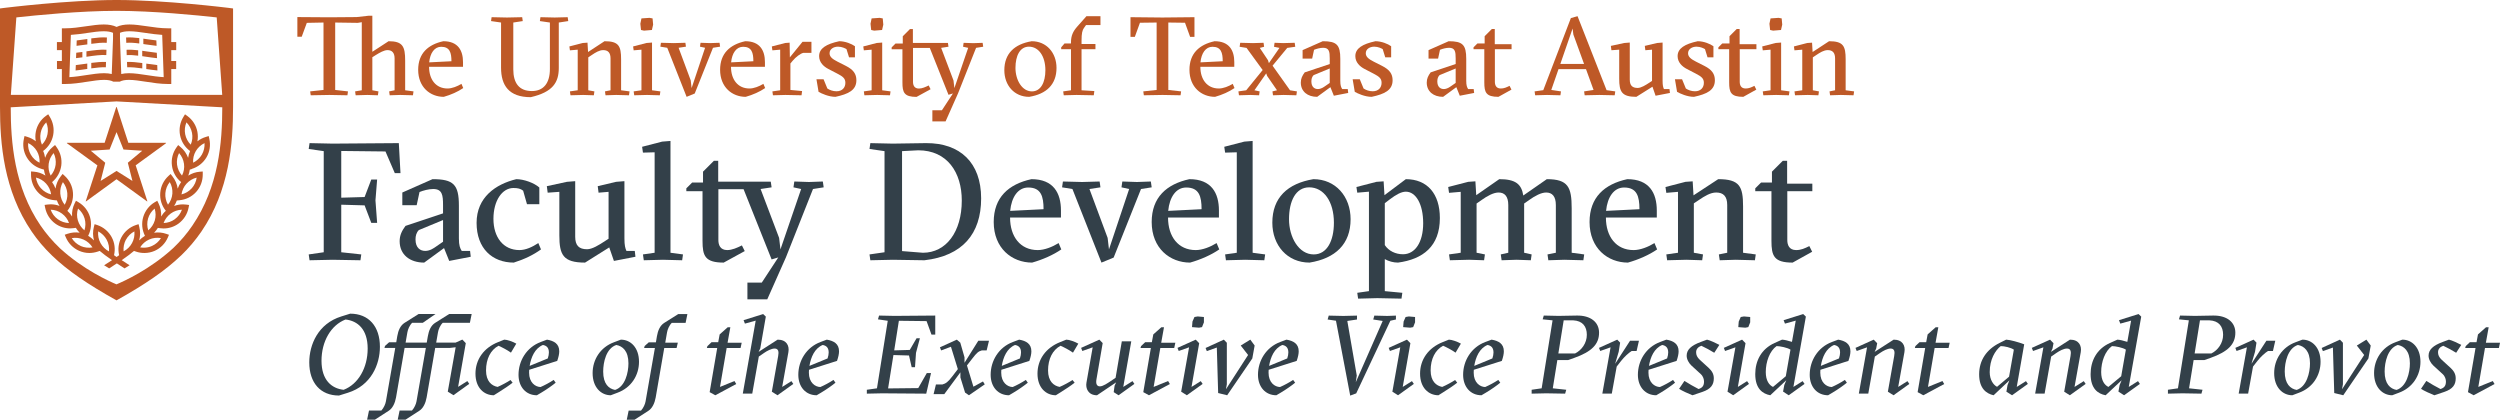 <?xml version="1.0" encoding="UTF-8"?> <svg xmlns="http://www.w3.org/2000/svg" id="b" data-name="Layer 2" viewBox="0 0 449.45 75.46"><defs><style> .d { fill: #334049; } .d, .e { stroke-width: 0px; } .e { fill: #be5927; } </style></defs><g id="c" data-name="Layer 1"><g><g><path class="d" d="M55.65,46.79l-.15-1.05,2.7-.39v-18.18l-2.7-.39.15-1.05,4.14.09,11.91-.09.3,5.4h-1.02l-1.68-3.9-7.95-.09v8.4l4.2-.12,1.2-3.15h1.05l-.3,3.75.3,4.05h-1.05l-1.2-3.15-4.2-.12v8.55l3.6.39-.15,1.05-5.01-.09-4.14.09Z"></path><path class="d" d="M77.76,32.21c3.78,0,4.74.96,4.74,4.77v5.88c0,1.29.21,1.77.51,2.25h1.5l.12,1.05-3.87.75-.93-2.31-3.57,2.61c-2.58,0-4.41-1.44-4.41-3.84,0-1.08.39-1.86,1.05-2.76l6.75-2.25v-1.5c0-1.8-.15-2.88-1.77-2.88-.81,0-1.8.27-2.46.54l-.51,2.37h-2.58v-2.28l5.43-2.4ZM79.65,39.56l-4.35,1.8c-.45.45-.6,1.05-.6,1.68,0,1.53.87,2.07,1.74,2.07s1.56-.51,1.95-.78l1.26-.87v-3.9Z"></path><path class="d" d="M94.05,34.28c-.48-.36-.93-.48-1.74-.48-2.04,0-3.6,2.28-3.6,5.55s1.74,5.61,4.68,5.61c1.14,0,2.34-.57,3.39-1.26l.48,1.14c-1.38.99-2.91,1.74-4.89,2.37-3.84,0-6.69-2.52-6.69-7.14s3.45-6.96,7.14-7.86c1.38,0,3.24.69,4.14,1.5v3h-2.22l-.69-2.43Z"></path><path class="d" d="M112.26,42.86c0,1.29.15,1.77.36,2.25h1.5l.12,1.05-3.87.75-.84-2.43-4.35,2.73c-3.96,0-4.62-1.41-4.62-4.89v-7.83l-2.1.15-.15-1.17,3.6-.78,1.5-.12v9.99c0,1.56.66,2.25,2.13,2.25.93,0,2.13-.75,3.27-1.5l.6-.39v-8.43l-1.8.15-.15-1.17,3.3-.78,1.5-.12v10.29Z"></path><path class="d" d="M119.19,46.7l-3.45.09-.15-1.05,2.1-.3v-18.06l-2.1.06-.15-1.05,3.6-.93,1.5-.12v20.1l2.25.3-.15,1.05-3.45-.09Z"></path><path class="d" d="M134.37,53.81v-3h2.58l2.97-4.53-1.2.36-5.04-12.63h-4.53v9.15c0,.87.33,1.8,1.59,1.8.87,0,1.8-.42,2.64-.84l.51,1.02-3.78,2.07c-3.36,0-3.81-1.2-3.81-3.9v-8.94h-2.91v-.51l1.05-1.05h1.95v-1.95l1.95-1.95h.78v3.75h9.45l.15,1.02-1.98.3,3.33,8.79.24,2.07,3.72-10.86-1.38-.3.15-1.05,2.64.09,2.49-.09.15,1.05-1.92.3-4.86,12.27-3.36,7.56h-3.57Z"></path><path class="d" d="M160.52,25.82l5.97-.09c6.12-.03,9.9,3.51,9.9,9.93s-3.39,10.35-10.2,11.13l-5.67-.09-4.05.09-.15-1.05,2.7-.39v-18.18l-2.7-.39.15-1.05,4.05.09ZM162.17,27.17v17.97l3.75.3c4.17,0,6.99-3.75,6.99-9.39,0-5.04-2.61-9.03-7.83-9.03l-2.91.15Z"></path><path class="d" d="M181.59,39.11c0,3.42,1.83,5.85,4.98,5.85,1.2,0,2.64-.57,3.75-1.26l.48,1.14c-1.44.99-3.33,1.83-5.25,2.37-3.63,0-6.9-2.58-6.9-7.29,0-4.44,2.67-6.81,6.78-7.71,3.96,0,5.31,2.49,5.31,5.64v1.26h-9.15ZM187.61,37.61c0-2.31-.45-3.9-2.76-3.9-1.83,0-3,1.71-3.24,4.2l6-.3Z"></path><path class="d" d="M199.37,44.84l3.63-10.86-1.38-.3.15-1.05,2.64.09,2.49-.09.15,1.05-1.92.3-4.92,12.33-2.19.9-5.22-13.23-1.86-.3.15-1.05,3.45.09,3.15-.09.15,1.05-1.98.3,3.27,8.79.24,2.07Z"></path><path class="d" d="M209.99,39.11c0,3.42,1.83,5.85,4.98,5.85,1.2,0,2.64-.57,3.75-1.26l.48,1.14c-1.44.99-3.33,1.83-5.25,2.37-3.63,0-6.9-2.58-6.9-7.29,0-4.44,2.67-6.81,6.78-7.71,3.96,0,5.31,2.49,5.31,5.64v1.26h-9.15ZM216.02,37.61c0-2.31-.45-3.9-2.76-3.9-1.83,0-3,1.71-3.24,4.2l6-.3Z"></path><path class="d" d="M223.85,46.7l-3.45.09-.15-1.05,2.1-.3v-18.06l-2.1.06-.15-1.05,3.6-.93,1.5-.12v20.1l2.25.3-.15,1.05-3.45-.09Z"></path><path class="d" d="M242.81,39.41c0,4.47-2.73,7.05-7.38,7.8-3.99,0-6.69-3.09-6.69-7.17,0-4.5,2.73-7.05,7.38-7.83,3.99,0,6.69,3.12,6.69,7.2ZM236.18,45.74c2.4,0,3.63-2.46,3.63-5.7,0-3.81-1.83-6.36-4.44-6.36-2.43,0-3.63,2.46-3.63,5.73s1.77,6.33,4.44,6.33Z"></path><path class="d" d="M248.96,46.58v5.76l3.15.3-.15,1.05-4.35-.09-3.45.09-.15-1.05,2.1-.3v-17.88l-2.1.18-.15-1.02,3.6-.93,1.29-.09.15,2.49,3.84-2.88c3.87,0,6.12,2.64,6.12,6.99,0,5.1-3.06,7.41-7.53,8.01-.84,0-1.68-.24-2.37-.63ZM252.74,34.46c-.81,0-1.77.54-2.88,1.38l-.9.69v7.53c.69,1.05,1.92,1.65,3.27,1.65,2.16,0,3.63-2.13,3.63-5.58s-1.32-5.67-3.12-5.67Z"></path><path class="d" d="M281.21,46.7l-2.85.09-.15-1.05,1.5-.3v-8.58c0-1.56-.66-2.25-1.74-2.25-.9,0-2.01.6-3.06,1.35l-.9.63v8.85l1.35.3-.15,1.05-2.55-.09-2.7.09-.15-1.05,1.35-.3v-8.58c0-1.56-.66-2.25-1.74-2.25-.9,0-2.01.6-3.06,1.35l-.9.63v8.85l1.5.3-.15,1.05-2.7-.09-3.45.09-.15-1.05,2.1-.3v-10.95l-2.1.18-.15-1.05,3.6-.93,1.29-.09.15,2.49,4.14-2.88c2.91,0,3.99.87,4.32,2.94l4.23-2.94c3.84,0,4.47,1.44,4.47,5.25v7.98l2.25.3-.15,1.05-3.45-.09Z"></path><path class="d" d="M288.71,39.11c0,3.42,1.83,5.85,4.98,5.85,1.2,0,2.64-.57,3.75-1.26l.48,1.14c-1.44.99-3.33,1.83-5.25,2.37-3.63,0-6.9-2.58-6.9-7.29,0-4.44,2.67-6.81,6.78-7.71,3.96,0,5.31,2.49,5.31,5.64v1.26h-9.15ZM294.74,37.61c0-2.31-.45-3.9-2.76-3.9-1.83,0-3,1.71-3.24,4.2l6-.3Z"></path><path class="d" d="M303.17,46.7l-3.45.09-.15-1.05,2.1-.3v-10.95l-2.1.18-.15-1.05,3.6-.93,1.29-.09.15,2.52,4.44-2.91c3.84,0,4.47,1.29,4.47,4.89v8.34l2.28.3-.15,1.05-3.45-.09-2.88.09-.15-1.05,1.5-.3v-8.58c0-1.56-.69-2.25-1.98-2.25-1.05,0-2.1.66-3.12,1.35l-.9.6v8.88l1.65.3-.15,1.05-2.85-.09Z"></path><path class="d" d="M315.56,34.37v-.51l1.05-1.05h1.95v-1.95l1.95-1.95h.78v4.11h4.53v1.35h-4.5v8.79c0,.87.33,1.8,1.59,1.8.87,0,1.53-.3,2.37-.72l.51,1.02-3.51,1.95c-3.36,0-3.81-1.2-3.81-3.9v-8.94h-2.91Z"></path><path class="d" d="M62.96,56.39c3.32,0,5.34,2.28,5.34,5.96,0,3.18-1.58,6.96-5.76,8.26l-1.6.5c-3.32,0-5.34-2.28-5.34-5.96,0-3.18,1.58-6.96,5.76-8.26l1.6-.5ZM61.78,70.08c2.64-1.02,4.32-3.96,4.32-7.42s-1.8-4.98-3.98-5.22c-2.64,1.02-4.32,3.96-4.32,7.42s1.8,4.98,3.98,5.22Z"></path><path class="d" d="M79.6,58.03c-.46.44-.78,1.2-.86,1.72l-.32,1.84h3.5l1.2-.54.62.64-1.38,7.86,1.66-1.04.34.5-2.84,2.04-1.02-.64,1.42-7.98-1.04.12h-2.64l-1.54,8.9c-.18,1-.6,1.94-1.32,2.4l-2.48,1.6h-1.4l.34-1.64h2.22c.44-.48.74-1.18.82-1.66l1.68-9.6h-3.82l-1.54,8.9c-.18,1-.6,1.94-1.32,2.4l-2.48,1.6h-1.4l.34-1.64h2.22c.44-.48.74-1.18.82-1.66l1.68-9.6h-1.94l.1-.36.74-.66h1.28l.18-1.08c.18-1.06.56-1.92,1.3-2.4l2.54-1.6h3.04l-2.28,1.58h-1.92c-.46.44-.78,1.2-.86,1.72l-.32,1.84h3.8l.2-1.14c.18-1.06.56-1.92,1.3-2.4l2.54-1.6h4.04l-.32,1.58h-4.88Z"></path><path class="d" d="M91.78,68.32l.38.48c-.6.48-1.64,1.18-2.58,1.76l-.8.5c-1.78,0-3.3-1.36-3.3-3.88s1.46-4.64,4.08-5.68l1.1-.44c.52,0,1.58.38,2.16.72l-.96,1.62c-.7-.5-1.6-.96-2.24-1.24-1.42.76-2.24,2.36-2.24,4.44,0,1.94,1,2.76,2.08,2.96.64-.26,1.82-.9,2.32-1.24Z"></path><path class="d" d="M99.54,68.3l.36.5c-.5.42-1.64,1.24-2.6,1.8l-.78.46c-1.96,0-3.3-1.5-3.3-3.68,0-2.52,1.44-4.94,4-5.9l1.12-.42c1.26.22,2.2.74,2.2,2.1,0,.46-.12,1.02-.36,1.72l-5.04,1.6c-.02.18-.02.36-.02.52,0,1.78,1.12,2.56,2.06,2.58.7-.3,1.68-.82,2.36-1.28ZM95.22,65.78l3.26-1.34c.14-.44.2-.74.2-1.08,0-.9-.48-1.24-1.08-1.34-1.44.6-2.12,2.18-2.38,3.76Z"></path><path class="d" d="M114.88,65.04c0,2.44-1.4,4.66-3.86,5.56l-1.22.46c-1.72,0-3.26-1.4-3.26-3.98,0-2.44,1.4-4.66,3.86-5.56l1.22-.46c1.72,0,3.26,1.4,3.26,3.98ZM108.44,66.8c0,2.24,1.02,3.1,2.14,3.3,1.82-.6,2.4-3.1,2.4-4.78,0-2.24-1.06-3.1-2.18-3.3-1.82.6-2.36,3.1-2.36,4.78Z"></path><path class="d" d="M115.24,73.82c.44-.48.74-1.18.82-1.66l1.68-9.6h-1.94l.1-.36.74-.66h1.28l.18-1.08c.18-1.06.56-1.92,1.3-2.4l2.54-1.6h1.64l-.32,1.58h-2.48c-.46.44-.78,1.2-.86,1.72l-.32,1.84h2.26l-.22.96h-2.22l-1.54,8.9c-.18,1-.6,1.94-1.32,2.4l-2.48,1.6h-1.4l.34-1.64h2.22Z"></path><path class="d" d="M129.44,69.56l2.6-1.06.32.54-3.76,2.02-1.02-.56,1.36-7.94h-1.86l.1-.34.74-.7h1.2l.26-1.4,1.44-1.28h.48l-.5,2.78h2.54l-.2.94h-2.5l-1.2,7Z"></path><path class="d" d="M135.24,70.76h-1.7l2.32-13.12-1.94.54-.24-.62,3.52-1.1.48.46-1,5.72-.3.62,3.42-2.2c1.6,0,2.14,1.08,1.94,2.24l-1.12,6.26,1.66-1.04.34.5-2.84,2.04-1.02-.64,1.14-6.42c.14-.76.06-1.34-.64-1.34-.58,0-1.36.42-1.88.78l-.96.66-1.18,6.66Z"></path><path class="d" d="M149.84,68.3l.36.5c-.5.42-1.64,1.24-2.6,1.8l-.78.46c-1.96,0-3.3-1.5-3.3-3.68,0-2.52,1.44-4.94,4-5.9l1.12-.42c1.26.22,2.2.74,2.2,2.1,0,.46-.12,1.02-.36,1.72l-5.04,1.6c-.02.18-.02.36-.02.52,0,1.78,1.12,2.56,2.06,2.58.7-.3,1.68-.82,2.36-1.28ZM145.52,65.78l3.26-1.34c.14-.44.2-.74.2-1.08,0-.9-.48-1.24-1.08-1.34-1.44.6-2.12,2.18-2.38,3.76Z"></path><path class="d" d="M168.14,56.73v3.42h-.68l-.88-2.42-4.98-.06-.84,5.32,2.8-.08,1.22-2.1h.6l-.7,2.62-.18,2.58h-.6l-.48-2.1-2.8-.08-.96,6,5.42-.06,1.54-2.7h.76l-.86,3.7-7.94-.06-2.74.06v-.7l1.82-.26,1.94-12.14-1.76-.26.2-.68,2.76.06,7.34-.06Z"></path><path class="d" d="M170.96,62.34l-1.76.66-.22-.56,3.04-1.38.62.54.76,2.64v.98l2.48-3.96h1.92l-.42,1.74h-.88c-.6.16-.9.42-1.7,1.46l-.96,1.24,1.16,3.82,1.72-.94.32.52-2.84,1.96-.7-.48-.84-2.72v-.92l-2.9,3.92h-1.92l.42-1.74h1.16c.6-.16,1.02-.44,1.82-1.5l.96-1.26-1.24-4.02Z"></path><path class="d" d="M184.42,68.3l.36.5c-.5.42-1.64,1.24-2.6,1.8l-.78.46c-1.96,0-3.3-1.5-3.3-3.68,0-2.52,1.44-4.94,4-5.9l1.12-.42c1.26.22,2.2.74,2.2,2.1,0,.46-.12,1.02-.36,1.72l-5.04,1.6c-.02.18-.02.36-.02.52,0,1.78,1.12,2.56,2.06,2.58.7-.3,1.68-.82,2.36-1.28ZM180.1,65.78l3.26-1.34c.14-.44.2-.74.2-1.08,0-.9-.48-1.24-1.08-1.34-1.44.6-2.12,2.18-2.38,3.76Z"></path><path class="d" d="M192.82,68.32l.38.48c-.6.48-1.64,1.18-2.58,1.76l-.8.5c-1.78,0-3.3-1.36-3.3-3.88s1.46-4.64,4.08-5.68l1.1-.44c.52,0,1.58.38,2.16.72l-.96,1.62c-.7-.5-1.6-.96-2.24-1.24-1.42.76-2.24,2.36-2.24,4.44,0,1.94,1,2.76,2.08,2.96.64-.26,1.82-.9,2.32-1.24Z"></path><path class="d" d="M194.58,63.1l-.22-.56,3.28-1.48.6.62-1.12,6.52c-.16.9.14,1.26.62,1.26.58,0,1.44-.62,1.9-.92l.92-.62,1.12-6.56h1.7l-1.44,8.2,1.66-1.04.34.5-2.84,2.04-.88-.56.16-1.16.28-.6-3.44,2.32c-1.6,0-2.08-1.26-1.9-2.26l1.12-6.36-1.86.66Z"></path><path class="d" d="M207.4,69.56l2.6-1.06.32.54-3.76,2.02-1.02-.56,1.36-7.94h-1.86l.1-.34.74-.7h1.2l.26-1.4,1.44-1.28h.48l-.5,2.78h2.54l-.2.94h-2.5l-1.2,7Z"></path><path class="d" d="M211.91,63.1l-.22-.56,3.28-1.48.62.64-1.38,7.86,1.66-1.04.34.5-2.84,2.04-1.02-.64,1.42-7.98-1.86.66ZM214.74,56.99l.58-.1,1.12.1v.96l-.34.86-.54.1-1.26-.1.08-1,.36-.82Z"></path><path class="d" d="M223.06,62.12l1.72-1.06.78,1.06-.42,2.32-4.52,6.62-1.62-.4-.24-8.18-1.8.64-.22-.56,3.28-1.5.54.56v7.46l-.16.9,3.98-6.16-1.32-1.7Z"></path><path class="d" d="M232.48,68.3l.36.5c-.5.42-1.64,1.24-2.6,1.8l-.78.46c-1.96,0-3.3-1.5-3.3-3.68,0-2.52,1.44-4.94,4-5.9l1.12-.42c1.26.22,2.2.74,2.2,2.1,0,.46-.12,1.02-.36,1.72l-5.04,1.6c-.02.18-.02.36-.02.52,0,1.78,1.12,2.56,2.06,2.58.7-.3,1.68-.82,2.36-1.28ZM228.16,65.78l3.26-1.34c.14-.44.2-.74.2-1.08,0-.9-.48-1.24-1.08-1.34-1.44.6-2.12,2.18-2.38,3.76Z"></path><path class="d" d="M242.74,71.12l-2.56-13.46-1.5-.22.2-.7,2.62.06,2.46-.06v.7l-1.74.26,1.7,9.82-.18,1.2,4.84-11.02-1.7-.26.2-.7,2.32.06,1.56-.06v.7l-1,.22-6.14,13.06-1.08.4Z"></path><path class="d" d="M249.88,63.1l-.22-.56,3.28-1.48.62.64-1.38,7.86,1.66-1.04.34.5-2.84,2.04-1.02-.64,1.42-7.98-1.86.66ZM252.7,56.99l.58-.1,1.12.1v.96l-.34.86-.54.1-1.26-.1.08-1,.36-.82Z"></path><path class="d" d="M261.6,68.32l.38.48c-.6.48-1.64,1.18-2.58,1.76l-.8.5c-1.78,0-3.3-1.36-3.3-3.88s1.46-4.64,4.08-5.68l1.1-.44c.52,0,1.58.38,2.16.72l-.96,1.62c-.7-.5-1.6-.96-2.24-1.24-1.42.76-2.24,2.36-2.24,4.44,0,1.94,1,2.76,2.08,2.96.64-.26,1.82-.9,2.32-1.24Z"></path><path class="d" d="M269.36,68.3l.36.5c-.5.42-1.64,1.24-2.6,1.8l-.78.46c-1.96,0-3.3-1.5-3.3-3.68,0-2.52,1.44-4.94,4-5.9l1.12-.42c1.26.22,2.2.74,2.2,2.1,0,.46-.12,1.02-.36,1.72l-5.04,1.6c-.02.18-.02.36-.02.52,0,1.78,1.12,2.56,2.06,2.58.7-.3,1.68-.82,2.36-1.28ZM265.04,65.78l3.26-1.34c.14-.44.2-.74.2-1.08,0-.9-.48-1.24-1.08-1.34-1.44.6-2.12,2.18-2.38,3.76Z"></path><path class="d" d="M283.46,56.73c2.52-.04,4.02,1.2,4.02,3.08,0,2.08-1.32,3.42-4.48,4.54l-1.08.38h-1.94l-.82,5.08,2.42.26-.2.7-3.4-.06-2.62.06v-.7l1.8-.26,1.96-12.22-1.78-.18.2-.68,2.66.06,3.26-.06ZM281.12,57.59l-.96,5.96h3c1.18-.58,2.12-1.86,2.12-3.36s-.76-2.52-2.46-2.6h-1.7Z"></path><path class="d" d="M291.01,63.24l-.64,2.16,2.68-4.14h1.6l-.42,1.84h-.88c-.54.32-1.34,1.06-1.92,1.8l-.78,1-.88,4.86h-1.7l1.48-8.32-1.86.66-.22-.56,3.28-1.48.52.54-.26,1.64Z"></path><path class="d" d="M300.78,68.3l.36.5c-.5.42-1.64,1.24-2.6,1.8l-.78.46c-1.96,0-3.3-1.5-3.3-3.68,0-2.52,1.44-4.94,4-5.9l1.12-.42c1.26.22,2.2.74,2.2,2.1,0,.46-.12,1.02-.36,1.72l-5.04,1.6c-.02.18-.02.36-.02.52,0,1.78,1.12,2.56,2.06,2.58.7-.3,1.68-.82,2.36-1.28ZM296.45,65.78l3.26-1.34c.14-.44.2-.74.2-1.08,0-.9-.48-1.24-1.08-1.34-1.44.6-2.12,2.18-2.38,3.76Z"></path><path class="d" d="M304.27,71.06c-.58-.22-2-.86-2.4-1.16l.96-1.42c.56.38,1.86,1.12,2.54,1.46.7-.22.98-.62.98-1.34,0-.38-.14-.94-.58-1.34l-1.7-1.56c-.46-.44-.84-1.1-.84-1.76,0-1.06.78-1.82,2.58-2.48l1.08-.4c.5.1,1.74.68,2.22.94l-.92,1.42c-.56-.36-1.7-.98-2.32-1.26-.56.2-.94.58-.94,1.16,0,.48.16.9.68,1.38l1.58,1.44c.6.56.92,1.12.92,1.88,0,1.14-.52,1.92-2.06,2.44l-1.78.6Z"></path><path class="d" d="M310.13,63.1l-.22-.56,3.28-1.48.62.64-1.38,7.86,1.66-1.04.34.5-2.84,2.04-1.02-.64,1.42-7.98-1.86.66ZM312.95,56.99l.58-.1,1.12.1v.96l-.34.86-.54.1-1.26-.1.08-1,.36-.82Z"></path><path class="d" d="M320.56,70.4l.22-1.18.36-.86-2.88,2.7c-1.38-.26-2.7-1.18-2.7-3.8,0-2.38,1.08-4.52,3.48-5.6l1.34-.6c.42.02,1.08.18,1.78.4l.68-3.82-1.94.54-.24-.62,3.52-1.1.48.46-2.24,12.64,1.66-1.04.34.5-2.84,2.04-1.02-.66ZM318.75,69.56l2.3-1.92.84-4.78c-.52-.36-1.9-.64-2.5-.64-1.24.88-1.94,2.82-1.94,4.66,0,1.56.62,2.36,1.3,2.68Z"></path><path class="d" d="M331.67,68.3l.36.5c-.5.42-1.64,1.24-2.6,1.8l-.78.46c-1.96,0-3.3-1.5-3.3-3.68,0-2.52,1.44-4.94,4-5.9l1.12-.42c1.26.22,2.2.74,2.2,2.1,0,.46-.12,1.02-.36,1.72l-5.04,1.6c-.02.18-.02.36-.02.52,0,1.78,1.12,2.56,2.06,2.58.7-.3,1.68-.82,2.36-1.28ZM327.35,65.78l3.26-1.34c.14-.44.2-.74.2-1.08,0-.9-.48-1.24-1.08-1.34-1.44.6-2.12,2.18-2.38,3.76Z"></path><path class="d" d="M340.54,64c.14-.76.06-1.34-.64-1.34-.58,0-1.36.42-1.88.78l-.96.66-1.18,6.66h-1.7l1.48-8.32-1.86.66-.22-.56,3.28-1.48.62.64-.18.96-.28.6,3.42-2.2c1.6,0,2.14,1.08,1.94,2.24l-1.12,6.26,1.66-1.04.34.5-2.84,2.04-1.02-.64,1.14-6.42Z"></path><path class="d" d="M346.61,69.56l2.6-1.06.32.54-3.76,2.02-1.02-.56,1.36-7.94h-1.86l.1-.34.74-.7h1.2l.26-1.4,1.44-1.28h.48l-.5,2.78h2.54l-.2.94h-2.5l-1.2,7Z"></path><path class="d" d="M362.57,69.56l1.66-1.04.34.5-2.84,2.04-1.02-.64.2-1.18.34-.86-2.84,2.68c-1.32-.3-2.6-1.22-2.6-3.76s1.34-4.48,3.66-5.64l1.2-.6c.74.04,2.18.44,3.24.84l-1.34,7.66ZM359.03,69.54l2.16-1.82.86-4.86c-.52-.36-1.68-.64-2.36-.64-1,.8-1.98,2.4-1.98,4.68,0,1.4.68,2.32,1.32,2.64Z"></path><path class="d" d="M372.24,64c.14-.76.06-1.34-.64-1.34-.58,0-1.36.42-1.88.78l-.96.66-1.18,6.66h-1.7l1.48-8.32-1.86.66-.22-.56,3.28-1.48.62.64-.18.96-.28.6,3.42-2.2c1.6,0,2.14,1.08,1.94,2.24l-1.12,6.26,1.66-1.04.34.5-2.84,2.04-1.02-.64,1.14-6.42Z"></path><path class="d" d="M380.85,70.4l.22-1.18.36-.86-2.88,2.7c-1.38-.26-2.7-1.18-2.7-3.8,0-2.38,1.08-4.52,3.48-5.6l1.34-.6c.42.02,1.08.18,1.78.4l.68-3.82-1.94.54-.24-.62,3.52-1.1.48.46-2.24,12.64,1.66-1.04.34.5-2.84,2.04-1.02-.66ZM379.05,69.56l2.3-1.92.84-4.78c-.52-.36-1.9-.64-2.5-.64-1.24.88-1.94,2.82-1.94,4.66,0,1.56.62,2.36,1.3,2.68Z"></path><path class="d" d="M397.85,56.73c2.52-.04,4.02,1.2,4.02,3.08,0,2.08-1.32,3.42-4.48,4.54l-1.08.38h-1.94l-.82,5.08,2.42.26-.2.7-3.4-.06-2.62.06v-.7l1.8-.26,1.96-12.22-1.78-.18.2-.68,2.66.06,3.26-.06ZM395.51,57.59l-.96,5.96h3c1.18-.58,2.12-1.86,2.12-3.36s-.76-2.52-2.46-2.6h-1.7Z"></path><path class="d" d="M405.41,63.24l-.64,2.16,2.68-4.14h1.6l-.42,1.84h-.88c-.54.32-1.34,1.06-1.92,1.8l-.78,1-.88,4.86h-1.7l1.48-8.32-1.86.66-.22-.56,3.28-1.48.52.54-.26,1.64Z"></path><path class="d" d="M417.19,65.04c0,2.44-1.4,4.66-3.86,5.56l-1.22.46c-1.72,0-3.26-1.4-3.26-3.98,0-2.44,1.4-4.66,3.86-5.56l1.22-.46c1.72,0,3.26,1.4,3.26,3.98ZM410.75,66.8c0,2.24,1.02,3.1,2.14,3.3,1.82-.6,2.4-3.1,2.4-4.78,0-2.24-1.06-3.1-2.18-3.3-1.82.6-2.36,3.1-2.36,4.78Z"></path><path class="d" d="M423.71,62.12l1.72-1.06.78,1.06-.42,2.32-4.52,6.62-1.62-.4-.24-8.18-1.8.64-.22-.56,3.28-1.5.54.56v7.46l-.16.9,3.98-6.16-1.32-1.7Z"></path><path class="d" d="M435.15,65.04c0,2.44-1.4,4.66-3.86,5.56l-1.22.46c-1.72,0-3.26-1.4-3.26-3.98,0-2.44,1.4-4.66,3.86-5.56l1.22-.46c1.72,0,3.26,1.4,3.26,3.98ZM428.71,66.8c0,2.24,1.02,3.1,2.14,3.3,1.82-.6,2.4-3.1,2.4-4.78,0-2.24-1.06-3.1-2.18-3.3-1.82.6-2.36,3.1-2.36,4.78Z"></path><path class="d" d="M437.65,71.06c-.58-.22-2-.86-2.4-1.16l.96-1.42c.56.38,1.86,1.12,2.54,1.46.7-.22.98-.62.98-1.34,0-.38-.14-.94-.58-1.34l-1.7-1.56c-.46-.44-.84-1.1-.84-1.76,0-1.06.78-1.82,2.58-2.48l1.08-.4c.5.1,1.74.68,2.22.94l-.92,1.42c-.56-.36-1.7-.98-2.32-1.26-.56.2-.94.58-.94,1.16,0,.48.16.9.68,1.38l1.58,1.44c.6.56.92,1.12.92,1.88,0,1.14-.52,1.92-2.06,2.44l-1.78.6Z"></path><path class="d" d="M445.55,69.56l2.6-1.06.32.54-3.76,2.02-1.02-.56,1.36-7.94h-1.86l.1-.34.74-.7h1.2l.26-1.4,1.44-1.28h.48l-.5,2.78h2.54l-.2.94h-2.5l-1.2,7Z"></path></g><g><g><polygon class="e" points="20.93 18.04 20.97 18.04 20.97 18.02 20.93 18.02 20.93 18.04 20.93 18.04"></polygon><path class="e" d="M26.38,13.5c-1.14-.17-2.21-.34-3.19-.34-.52,0-.98.05-1.39.15l-.23-6.36v-1.05c.45-.19.99-.28,1.69-.28.89,0,1.9.15,2.98.31.95.14,1.92.28,2.92.34l.27,7.6c-1.02-.06-2.05-.21-3.05-.37h0ZM15.52,13.5c-1,.16-2.03.31-3.05.37l.27-7.6c1-.06,1.97-.2,2.92-.34,1.08-.16,2.09-.31,2.98-.31.69,0,1.24.09,1.68.28v1.05l-.23,6.36c-.41-.1-.86-.15-1.39-.15-.97,0-2.05.17-3.19.34h0ZM31.68,9.01v-1.45h-.89v-2.47h-.6c-1.27,0-2.54-.19-3.77-.37-1.12-.16-2.18-.32-3.15-.32-.92,0-1.68.14-2.31.44-.63-.3-1.39-.44-2.31-.44-.98,0-2.04.16-3.16.32-1.23.18-2.5.37-3.77.37h-.6v2.47h-.89v1.45h.89v1.96h-.88v1.45h.88v2.68h.6c1.36,0,2.7-.21,3.99-.41,1.09-.17,2.12-.33,3-.33.71,0,1.24.1,1.66.32h0s1.16,0,1.16,0h0c.41-.22.95-.32,1.66-.32.88,0,1.91.16,3.01.33,1.29.2,2.63.41,3.99.41h.6v-2.68h.88v-1.45h-.88v-1.96h.89Z"></path><path class="e" d="M15.69,7.01c-.06,0-.12.02-.18.03-.57.08-1.14.17-1.72.23l-.03.97c.64-.07,1.27-.16,1.9-.25.01,0,.03,0,.04,0v-.97h0Z"></path><path class="e" d="M16.41,6.91v.97c1.03-.14,1.96-.25,2.78-.18l.03-.96c-.87-.07-1.82.03-2.81.16h0Z"></path><path class="e" d="M15.69,11.42c-.06,0-.12.02-.18.03-.62.09-1.25.18-1.88.25l-.04.97c.7-.07,1.38-.17,2.06-.27.01,0,.03,0,.04,0v-.97h0Z"></path><path class="e" d="M16.41,11.32v.97c.96-.13,1.85-.23,2.62-.19l.03-.96c-.83-.04-1.72.05-2.66.17h0Z"></path><path class="e" d="M15.54,9.24v.97s.07-.01.11-.02c1.29-.19,2.47-.36,3.46-.29l.03-.96c-1.1-.07-2.33.11-3.61.29h0Z"></path><path class="e" d="M14.82,9.34c-.37.05-.74.1-1.11.14l-.04.97c.39-.04.77-.09,1.14-.14v-.97h0Z"></path><path class="e" d="M25.05,6.85c-.83-.1-1.64-.16-2.38-.11l.03.96c.7-.06,1.49,0,2.34.12v-.97h0Z"></path><path class="e" d="M28.11,7.27c-.58-.07-1.16-.15-1.72-.23-.21-.03-.41-.06-.62-.09v.97c.16.02.32.04.48.07.62.09,1.25.18,1.9.25l-.04-.97h0Z"></path><path class="e" d="M24.85,9.04c-.73-.08-1.44-.13-2.1-.09l.03.96c.62-.04,1.32,0,2.06.1v-.97h0Z"></path><path class="e" d="M28.19,9.49c-.61-.07-1.21-.16-1.8-.24-.27-.04-.55-.08-.82-.12v.97c.22.03.45.06.68.1.65.1,1.31.19,1.98.26l-.04-.97h0Z"></path><path class="e" d="M26.29,12.41c.66.1,1.33.19,2.01.26l-.03-.97c-.64-.07-1.26-.16-1.88-.25-.03,0-.06,0-.09-.01v.97h0Z"></path><path class="e" d="M25.57,11.33c-.96-.13-1.89-.23-2.74-.19l.04.96c.8-.04,1.71.06,2.71.2v-.97h0Z"></path><path class="e" d="M19.7,26.88l1.25-3.13,1.25,3.13,3.37.22-2.59,2.16.83,3.27-2.86-1.8-2.86,1.8.83-3.27-2.6-2.16,3.37-.22h0ZM12.06,25.77h0s5.45,3.96,5.45,3.96l-2.1,6.45s0,.02.02.03c0,0,.02,0,.03,0l5.49-3.99,5.49,3.99s.02,0,.03,0c.02-.01.02-.04.01-.06l-2.09-6.43,5.44-3.96h0s.04-.04.03-.06c0-.02-.04-.04-.06-.03h0s-6.73,0-6.73,0l-2.08-6.4h0s-.02-.05-.05-.05-.05.02-.05.05h0l-2.08,6.4h-6.73s-.05,0-.06.03c0,.02,0,.05.03.06h0Z"></path><path class="e" d="M34.46,33.86c-.49.54-1.13.92-1.83,1.09.1-.72.41-1.39.9-1.93.5-.54,1.13-.92,1.83-1.09-.1.72-.41,1.39-.9,1.94h0ZM31.83,29.63c-.09-.73.03-1.46.36-2.11.48.54.79,1.21.89,1.94.1.72-.03,1.46-.36,2.1-.48-.54-.79-1.21-.89-1.94h0ZM33.29,24.12c-.14-.72-.05-1.46.23-2.12.51.51.86,1.17,1,1.89.14.72.06,1.45-.23,2.12-.51-.51-.86-1.17-1-1.88h0ZM36.77,25.72c.05.73-.12,1.45-.48,2.08-.37.63-.91,1.13-1.57,1.45-.05-.73.11-1.45.48-2.08.37-.63.92-1.13,1.57-1.44h0ZM31.43,39.41c-.59.43-1.29.66-2.02.69.25-.69.69-1.28,1.28-1.71.59-.43,1.29-.67,2.02-.69-.25.68-.69,1.28-1.29,1.71h0ZM29.73,34.72c.06-.73.33-1.42.79-1.99.36.63.52,1.35.47,2.08-.06.73-.33,1.42-.79,1.99-.36-.63-.53-1.35-.47-2.08h0ZM27.83,39.63c-.21.7-.62,1.32-1.18,1.78-.22-.69-.23-1.43-.03-2.13.21-.71.62-1.32,1.18-1.78.22.69.23,1.43.03,2.13h0ZM28.93,42.81c-.38.62-.94,1.11-1.61,1.41-.46.21-.96.31-1.47.31h0c-.22,0-.44-.02-.65-.06.38-.62.94-1.11,1.61-1.41.67-.3,1.41-.38,2.12-.26h0ZM22.64,43.1c.35-.65.88-1.17,1.52-1.5.07.72-.07,1.45-.42,2.09-.34.64-.87,1.16-1.52,1.5-.07-.72.07-1.45.41-2.09h0ZM14.51,44.22c-.67-.3-1.23-.79-1.61-1.41.71-.13,1.45-.04,2.12.26.67.3,1.22.79,1.61,1.41-.71.13-1.45.04-2.12-.25h0ZM14,39.63c-.21-.7-.2-1.45.03-2.13.56.46.97,1.07,1.18,1.78.21.71.19,1.45-.03,2.13-.56-.46-.97-1.08-1.18-1.78h0ZM17.66,41.6c.64.33,1.17.85,1.52,1.5.35.65.49,1.37.41,2.1-.64-.34-1.17-.86-1.52-1.5-.35-.65-.49-1.37-.42-2.09h0ZM10.39,39.41c-.59-.43-1.04-1.02-1.28-1.71.73.02,1.42.25,2.02.69.59.43,1.04,1.02,1.28,1.71-.73-.02-1.43-.26-2.02-.69h0ZM11.31,32.74c.45.57.73,1.25.79,1.99.06.73-.11,1.45-.47,2.08-.46-.57-.73-1.26-.79-1.99-.06-.73.11-1.45.47-2.08h0ZM7.36,33.86c-.49-.54-.8-1.22-.9-1.94.7.17,1.34.54,1.83,1.09.49.54.8,1.21.9,1.93-.71-.17-1.34-.55-1.83-1.09h0ZM7.11,29.25c-.65-.31-1.2-.81-1.57-1.45-.37-.63-.54-1.36-.48-2.08.65.31,1.2.81,1.57,1.44.37.63.53,1.36.48,2.08h0ZM7.31,23.88c.14-.72.49-1.37,1-1.88.29.67.37,1.4.23,2.12-.14.72-.49,1.37-1,1.89-.29-.67-.37-1.4-.23-2.12h0ZM8.75,29.46c.1-.73.41-1.4.89-1.94.33.65.45,1.38.36,2.11-.1.73-.41,1.4-.89,1.94-.33-.65-.45-1.38-.36-2.1h0ZM34.47,30.37c1.12-.34,2.06-1.08,2.65-2.08.59-1.01.77-2.19.51-3.33l-.11-.5-.49.15c-.57.17-1.09.44-1.54.8.11-.56.1-1.14,0-1.71-.22-1.15-.86-2.16-1.81-2.85l-.42-.3-.27.44c-.62.99-.84,2.17-.62,3.32.22,1.14.86,2.15,1.8,2.84-.17.39-.29.8-.35,1.23-.28-.76-.75-1.45-1.39-1.97l-.4-.33-.3.42c-.68.95-.97,2.11-.82,3.27.15,1.16.73,2.21,1.64,2.95h.02c-.27.37-.47.77-.62,1.19-.11-.8-.44-1.57-.96-2.22l-.32-.41-.38.35c-.86.79-1.39,1.87-1.48,3.03-.09,1.16.26,2.31.99,3.22l.02.02c-.34.29-.62.64-.85,1.02.05-.81-.1-1.63-.47-2.37l-.23-.46-.44.26c-1.01.59-1.74,1.54-2.08,2.66-.33,1.12-.22,2.31.3,3.36v.03c-.38.22-.72.5-1.03.82.22-.78.23-1.62.02-2.42l-.13-.5-.49.16c-1.11.38-2.02,1.15-2.58,2.18-.53.99-.68,2.14-.42,3.24-.15.1-.3.21-.46.32-.16-.11-.32-.21-.46-.32.26-1.1.12-2.25-.42-3.24-.56-1.03-1.47-1.8-2.58-2.18l-.49-.16-.13.5c-.21.8-.2,1.63.02,2.42-.31-.32-.66-.6-1.04-.82v-.03c.54-1.05.64-2.24.32-3.36-.33-1.12-1.07-2.07-2.08-2.66l-.44-.26-.23.46c-.37.74-.53,1.56-.47,2.37-.23-.38-.52-.72-.85-1.02l.02-.02c.73-.92,1.08-2.06.99-3.23-.09-1.17-.62-2.24-1.48-3.03l-.38-.35-.32.41c-.52.65-.84,1.41-.96,2.22-.15-.42-.36-.81-.62-1.17h.02c.9-.76,1.48-1.81,1.64-2.97.15-1.16-.14-2.32-.82-3.27l-.3-.42-.4.33c-.64.53-1.12,1.21-1.39,1.97-.06-.42-.17-.84-.35-1.23.94-.69,1.58-1.7,1.8-2.84.22-1.15,0-2.33-.62-3.32l-.27-.44-.42.3c-.95.69-1.59,1.7-1.81,2.85-.11.57-.11,1.15,0,1.71-.45-.36-.98-.63-1.54-.8l-.49-.15-.11.5c-.26,1.14-.08,2.33.51,3.33.59,1.01,1.53,1.75,2.65,2.08l.44.13c.04.37.14.73.27,1.07-.62-.4-1.33-.64-2.08-.7l-.51-.04v.52c-.02,1.17.4,2.29,1.18,3.16.78.87,1.86,1.39,3.02,1.49l.45.04c.12.35.28.68.48.99-.51-.19-1.04-.29-1.6-.29-.2,0-.39.01-.58.04l-.51.07.1.5c.23,1.15.87,2.16,1.81,2.85.78.57,1.72.87,2.69.87.19,0,.38-.01.57-.04l.45-.06c.19.32.42.61.68.87-.73-.11-1.48-.04-2.19.2l-.49.17.2.47c.46,1.08,1.3,1.93,2.36,2.41.59.26,1.22.4,1.86.4.51,0,1.02-.09,1.51-.25l.36-.12c.6.51,1.28,1.02,2.21,1.66-.43.28-.89.59-1.42.92l.91.56c.51-.33.96-.63,1.38-.9.41.28.87.57,1.38.9l.91-.56c-.52-.34-.99-.64-1.42-.92.93-.64,1.61-1.15,2.21-1.66l.36.12c.49.17.99.25,1.51.25h0c.64,0,1.27-.13,1.86-.39,1.06-.48,1.9-1.33,2.36-2.41l.2-.47-.49-.17c-.71-.25-1.46-.31-2.19-.2.26-.26.49-.56.68-.87l.45.06c.19.02.38.04.57.04h0c.97,0,1.9-.3,2.69-.87.94-.69,1.59-1.7,1.81-2.85l.1-.5-.51-.07c-.19-.02-.39-.04-.59-.04-.55,0-1.09.1-1.6.29.2-.31.37-.64.49-.99l.45-.04c1.17-.1,2.24-.63,3.02-1.49.78-.86,1.2-1.98,1.19-3.16v-.52s-.52.04-.52.04c-.75.06-1.46.3-2.08.7.13-.35.22-.71.27-1.07l.43-.13h0Z"></path><path class="e" d="M34.59,40.55c-.98,1.44-2.1,2.77-3.46,4.06-4.18,3.84-8.87,5.96-10.19,6.51-1.32-.55-6.01-2.67-10.19-6.51-1.35-1.3-2.48-2.63-3.46-4.06C2.55,33.61,1.93,25.55,1.93,19.29h0s19.02-1.06,19.02-1.06l19.01,1.06c0,6.26-.63,14.32-5.37,21.26h0ZM2.94,3.13c3.54-.39,11.48-1.18,18.01-1.18s14.47.79,18.01,1.18l.99,13.93H1.95l.99-13.93h0ZM41.89,1.52l-.84-.11c-.11-.01-11.34-1.41-20.09-1.41h-.01C12.2,0,.96,1.4.85,1.41L0,1.52v15.54h0v2.17c0,6.55.65,15.01,5.71,22.42,1.04,1.53,2.23,2.93,3.65,4.3h0s.02.02.03.03c2.74,2.64,6.37,5.13,11.56,8.02h0s0,0,0,0c0,0,0,0,0,0h0c5.19-2.9,8.81-5.39,11.56-8.03,0,0,.02-.02.03-.02h0c1.42-1.37,2.6-2.78,3.65-4.3,5.06-7.41,5.71-15.87,5.71-22.42v-.31h0V1.52h0Z"></path></g><g><path class="e" d="M71.94,17.07l-1.88.06-.1-.7.98-.2v-5.72c0-1.04-.48-1.5-1.28-1.5-.6,0-1.38.44-2.12.9l-.6.38v5.94l1.1.2-.1.7-1.9-.06-2.1.06-.1-.7,1.2-.2V3.99l-.72.12-4.06-.06v12.12l2.3.26-.1.7-3.24-.06-3.36.06-.1-.7,2.4-.26V4.05l-3,.06-.92,2.5h-.78v-3.54l5.74.04,4.92-.04,2.14-.24h.68v6.48l2.92-1.9c2.56,0,2.98.96,2.98,3.5v5.32l1.5.2-.1.7-2.3-.06Z"></path><path class="e" d="M77.14,12.01c0,2.28,1.22,3.9,3.32,3.9.8,0,1.76-.38,2.5-.84l.32.76c-.96.66-2.22,1.22-3.5,1.58-2.42,0-4.6-1.72-4.6-4.86,0-2.96,1.78-4.54,4.52-5.14,2.64,0,3.54,1.66,3.54,3.76v.84h-6.1ZM81.16,11.01c0-1.54-.3-2.6-1.84-2.6-1.22,0-2,1.14-2.16,2.8l4-.2Z"></path><path class="e" d="M97.06,3.79l.1-.7,2.56.06,2.34-.06.1.7-1.7.26v8.16c0,2.6-1.06,4.34-5.04,5.26-3.94,0-5.34-2.12-5.34-5.3V4.05l-1.8-.26.1-.7,2.76.06,2.74-.06.1.7-1.7.26v8.42c0,2.48,1.06,3.9,3.34,3.9,2.08,0,3.24-1.4,3.24-3.96V4.05l-1.8-.26Z"></path><path class="e" d="M104.86,17.07l-2.3.06-.1-.7,1.4-.2v-7.3l-1.4.12-.1-.7,2.4-.62.86-.06.1,1.68,2.96-1.94c2.56,0,2.98.86,2.98,3.26v5.56l1.52.2-.1.7-2.3-.06-1.92.06-.1-.7,1-.2v-5.72c0-1.04-.46-1.5-1.32-1.5-.7,0-1.4.44-2.08.9l-.6.4v5.92l1.1.2-.1.7-1.9-.06Z"></path><path class="e" d="M116.32,17.07l-2.3.06-.1-.7,1.4-.2v-7.3l-1.4.12-.1-.7,2.4-.62,1-.08v8.58l1.5.2-.1.7-2.3-.06ZM115.32,3.31l1.44-.1.56.1.1,1.12-.22.96-1.42.12-.54-.12-.12-1.12.2-.96Z"></path><path class="e" d="M124.34,15.83l2.42-7.24-.92-.2.1-.7,1.76.06,1.66-.06.1.7-1.28.2-3.28,8.22-1.46.6-3.48-8.82-1.24-.2.1-.7,2.3.06,2.1-.06.1.7-1.32.2,2.18,5.86.16,1.38Z"></path><path class="e" d="M131.42,12.01c0,2.28,1.22,3.9,3.32,3.9.8,0,1.76-.38,2.5-.84l.32.76c-.96.66-2.22,1.22-3.5,1.58-2.42,0-4.6-1.72-4.6-4.86,0-2.96,1.78-4.54,4.52-5.14,2.64,0,3.54,1.66,3.54,3.76v.84h-6.1ZM135.44,11.01c0-1.54-.3-2.6-1.84-2.6-1.22,0-2,1.14-2.16,2.8l4-.2Z"></path><path class="e" d="M142,10.31l2.28-2.8h1.6v2h-1.48c-.48.1-1.36.76-1.9,1.42l-.4.48v4.76l2.1.2-.1.76-2.9-.06-2.24.06-.1-.7,1.4-.2v-7.3l-1.4.12-.1-.7,2.4-.62.8-.06.04,2.64Z"></path><path class="e" d="M152.18,8.83c-.2-.12-.8-.44-1.52-.44-.78,0-1.52.42-1.52,1.18,0,.64.5,1.04,1.4,1.5l1.54.78c1.34.68,1.88,1.44,1.88,2.58,0,1.8-1.46,2.48-3.76,2.98-1.22,0-2.52-.6-3.04-.9l-.38-2.26h1.28l.68,1.66c.42.28,1,.5,1.64.5,1.06,0,1.6-.68,1.6-1.52,0-.78-.42-1.12-1.46-1.66l-1.58-.82c-.86-.44-1.68-1.2-1.68-2.32,0-1.4,1.3-2.18,3.62-2.68,1.08,0,2.24.48,2.82.9v2h-1.06l-.46-1.48Z"></path><path class="e" d="M157.7,17.07l-2.3.06-.1-.7,1.4-.2v-7.3l-1.4.12-.1-.7,2.4-.62,1-.08v8.58l1.5.2-.1.7-2.3-.06ZM156.7,3.31l1.44-.1.56.1.1,1.12-.22.96-1.42.12-.54-.12-.12-1.12.2-.96Z"></path><path class="e" d="M167.62,21.82v-2h1.72l1.98-3.02-.8.24-3.36-8.42h-3.02v6.1c0,.58.22,1.2,1.06,1.2.58,0,1.2-.28,1.76-.56l.34.68-2.52,1.38c-2.24,0-2.54-.8-2.54-2.6v-5.96h-1.94v-.34l.7-.7h1.3v-1.3l1.3-1.3h.52v2.5h6.3l.1.68-1.32.2,2.22,5.86.16,1.38,2.48-7.24-.92-.2.1-.7,1.76.06,1.66-.06.1.7-1.28.2-3.24,8.18-2.24,5.04h-2.38Z"></path><path class="e" d="M189.94,12.21c0,2.98-1.82,4.7-4.92,5.2-2.66,0-4.46-2.06-4.46-4.78,0-3,1.82-4.7,4.92-5.22,2.66,0,4.46,2.08,4.46,4.8ZM185.52,16.43c1.6,0,2.42-1.64,2.42-3.8,0-2.54-1.22-4.24-2.96-4.24-1.62,0-2.42,1.64-2.42,3.82s1.18,4.22,2.96,4.22Z"></path><path class="e" d="M194.44,7.91h2.5v.94h-2.5v7.38l2.3.14-.1.76-3.1-.06-2.3.06-.1-.7,1.4-.2v-7.38h-1.76v-.34l.6-.7h1.16v-.2c0-1.2.38-1.98,1.1-2.8l1.68-1.9h2.52v1.6h-2.6l-.38.54c-.28.38-.42.96-.42,2.26v.6Z"></path><path class="e" d="M212.24,17.13l-3.24-.06-3.36.06-.1-.7,2.4-.26V4.05l-3,.04-.92,2.54h-.78v-3.54l5.74.06,5.76-.06v3.54h-.78l-.92-2.54-3-.04v12.12l2.3.26-.1.7Z"></path><path class="e" d="M215.8,12.01c0,2.28,1.22,3.9,3.32,3.9.8,0,1.76-.38,2.5-.84l.32.76c-.96.66-2.22,1.22-3.5,1.58-2.42,0-4.6-1.72-4.6-4.86,0-2.96,1.78-4.54,4.52-5.14,2.64,0,3.54,1.66,3.54,3.76v.84h-6.1ZM219.82,11.01c0-1.54-.3-2.6-1.84-2.6-1.22,0-2,1.14-2.16,2.8l4-.2Z"></path><path class="e" d="M226.46,16.43l-.1.7-1.56-.06-2.06.06-.1-.7,1.4-.2,2.96-3.64-2.9-3.98-1.24-.2.1-.72,2.3.06,1.9-.06.1.72-.78.2,1.48,2.22.16.52,1.9-2.74-.98-.2.1-.72,1.56.06,2.06-.06.1.72-1.44.2-2.64,3.2,3.14,4.42,1.24.2-.1.7-2.3-.06-1.9.06-.1-.7.82-.2-1.78-2.58-.16-.46-2.12,3.04.94.2Z"></path><path class="e" d="M237.8,7.41c2.52,0,3.16.64,3.16,3.18v3.92c0,.86.14,1.18.34,1.5h1l.08.7-2.58.5-.62-1.54-2.38,1.74c-1.72,0-2.94-.96-2.94-2.56,0-.72.26-1.24.7-1.84l4.5-1.5v-1c0-1.2-.1-1.92-1.18-1.92-.54,0-1.2.18-1.64.36l-.34,1.58h-1.72v-1.52l3.62-1.6ZM239.06,12.31l-2.9,1.2c-.3.3-.4.7-.4,1.12,0,1.02.58,1.38,1.16,1.38s1.04-.34,1.3-.52l.84-.58v-2.6Z"></path><path class="e" d="M248.58,8.83c-.2-.12-.8-.44-1.52-.44-.78,0-1.52.42-1.52,1.18,0,.64.5,1.04,1.4,1.5l1.54.78c1.34.68,1.88,1.44,1.88,2.58,0,1.8-1.46,2.48-3.76,2.98-1.22,0-2.52-.6-3.04-.9l-.38-2.26h1.28l.68,1.66c.42.28,1,.5,1.64.5,1.06,0,1.6-.68,1.6-1.52,0-.78-.42-1.12-1.46-1.66l-1.58-.82c-.86-.44-1.68-1.2-1.68-2.32,0-1.4,1.3-2.18,3.62-2.68,1.08,0,2.24.48,2.82.9v2h-1.06l-.46-1.48Z"></path><path class="e" d="M260.44,7.41c2.52,0,3.16.64,3.16,3.18v3.92c0,.86.14,1.18.34,1.5h1l.08.7-2.58.5-.62-1.54-2.38,1.74c-1.72,0-2.94-.96-2.94-2.56,0-.72.26-1.24.7-1.84l4.5-1.5v-1c0-1.2-.1-1.92-1.18-1.92-.54,0-1.2.18-1.64.36l-.34,1.58h-1.72v-1.52l3.62-1.6ZM261.7,12.31l-2.9,1.2c-.3.3-.4.7-.4,1.12,0,1.02.58,1.38,1.16,1.38s1.04-.34,1.3-.52l.84-.58v-2.6Z"></path><path class="e" d="M264.91,8.85v-.34l.7-.7h1.3v-1.3l1.3-1.3h.52v2.74h3.02v.9h-3v5.86c0,.58.22,1.2,1.06,1.2.58,0,1.02-.2,1.58-.48l.34.68-2.34,1.3c-2.24,0-2.54-.8-2.54-2.6v-5.96h-1.94Z"></path><path class="e" d="M280.19,12.43l-1.3,3.74,1.74.26-.1.7-2.4-.06-2.14.06-.1-.7,1.56-.22,4.96-12.96,1.2-.34,5.22,13.3,1.56.22-.1.7-2.76-.06-2.64.06-.1-.7,1.7-.26-1.36-3.74h-4.94ZM282.86,6.21l-.14-1.08-2.2,6.36h4.26l-1.92-5.28Z"></path><path class="e" d="M298.9,14.51c0,.86.1,1.18.24,1.5h1l.08.7-2.58.5-.56-1.62-2.9,1.82c-2.64,0-3.08-.94-3.08-3.26v-5.22l-1.4.1-.1-.78,2.4-.52,1-.08v6.66c0,1.04.44,1.5,1.42,1.5.62,0,1.42-.5,2.18-1l.4-.26v-5.62l-1.2.1-.1-.78,2.2-.52,1-.08v6.86Z"></path><path class="e" d="M306.52,8.83c-.2-.12-.8-.44-1.52-.44-.78,0-1.52.42-1.52,1.18,0,.64.5,1.04,1.4,1.5l1.54.78c1.34.68,1.88,1.44,1.88,2.58,0,1.8-1.46,2.48-3.76,2.98-1.22,0-2.52-.6-3.04-.9l-.38-2.26h1.28l.68,1.66c.42.28,1,.5,1.64.5,1.06,0,1.6-.68,1.6-1.52,0-.78-.42-1.12-1.46-1.66l-1.58-.82c-.86-.44-1.68-1.2-1.68-2.32,0-1.4,1.3-2.18,3.62-2.68,1.08,0,2.24.48,2.82.9v2h-1.06l-.46-1.48Z"></path><path class="e" d="M308.93,8.85v-.34l.7-.7h1.3v-1.3l1.3-1.3h.52v2.74h3.02v.9h-3v5.86c0,.58.22,1.2,1.06,1.2.58,0,1.02-.2,1.58-.48l.34.68-2.34,1.3c-2.24,0-2.54-.8-2.54-2.6v-5.96h-1.94Z"></path><path class="e" d="M319.31,17.07l-2.3.06-.1-.7,1.4-.2v-7.3l-1.4.12-.1-.7,2.4-.62,1-.08v8.58l1.5.2-.1.7-2.3-.06ZM318.31,3.31l1.44-.1.56.1.1,1.12-.22.96-1.42.12-.54-.12-.12-1.12.2-.96Z"></path><path class="e" d="M325.01,17.07l-2.3.06-.1-.7,1.4-.2v-7.3l-1.4.12-.1-.7,2.4-.62.86-.06.1,1.68,2.96-1.94c2.56,0,2.98.86,2.98,3.26v5.56l1.52.2-.1.7-2.3-.06-1.92.06-.1-.7,1-.2v-5.72c0-1.04-.46-1.5-1.32-1.5-.7,0-1.4.44-2.08.9l-.6.4v5.92l1.1.2-.1.7-1.9-.06Z"></path></g></g></g></g></svg> 